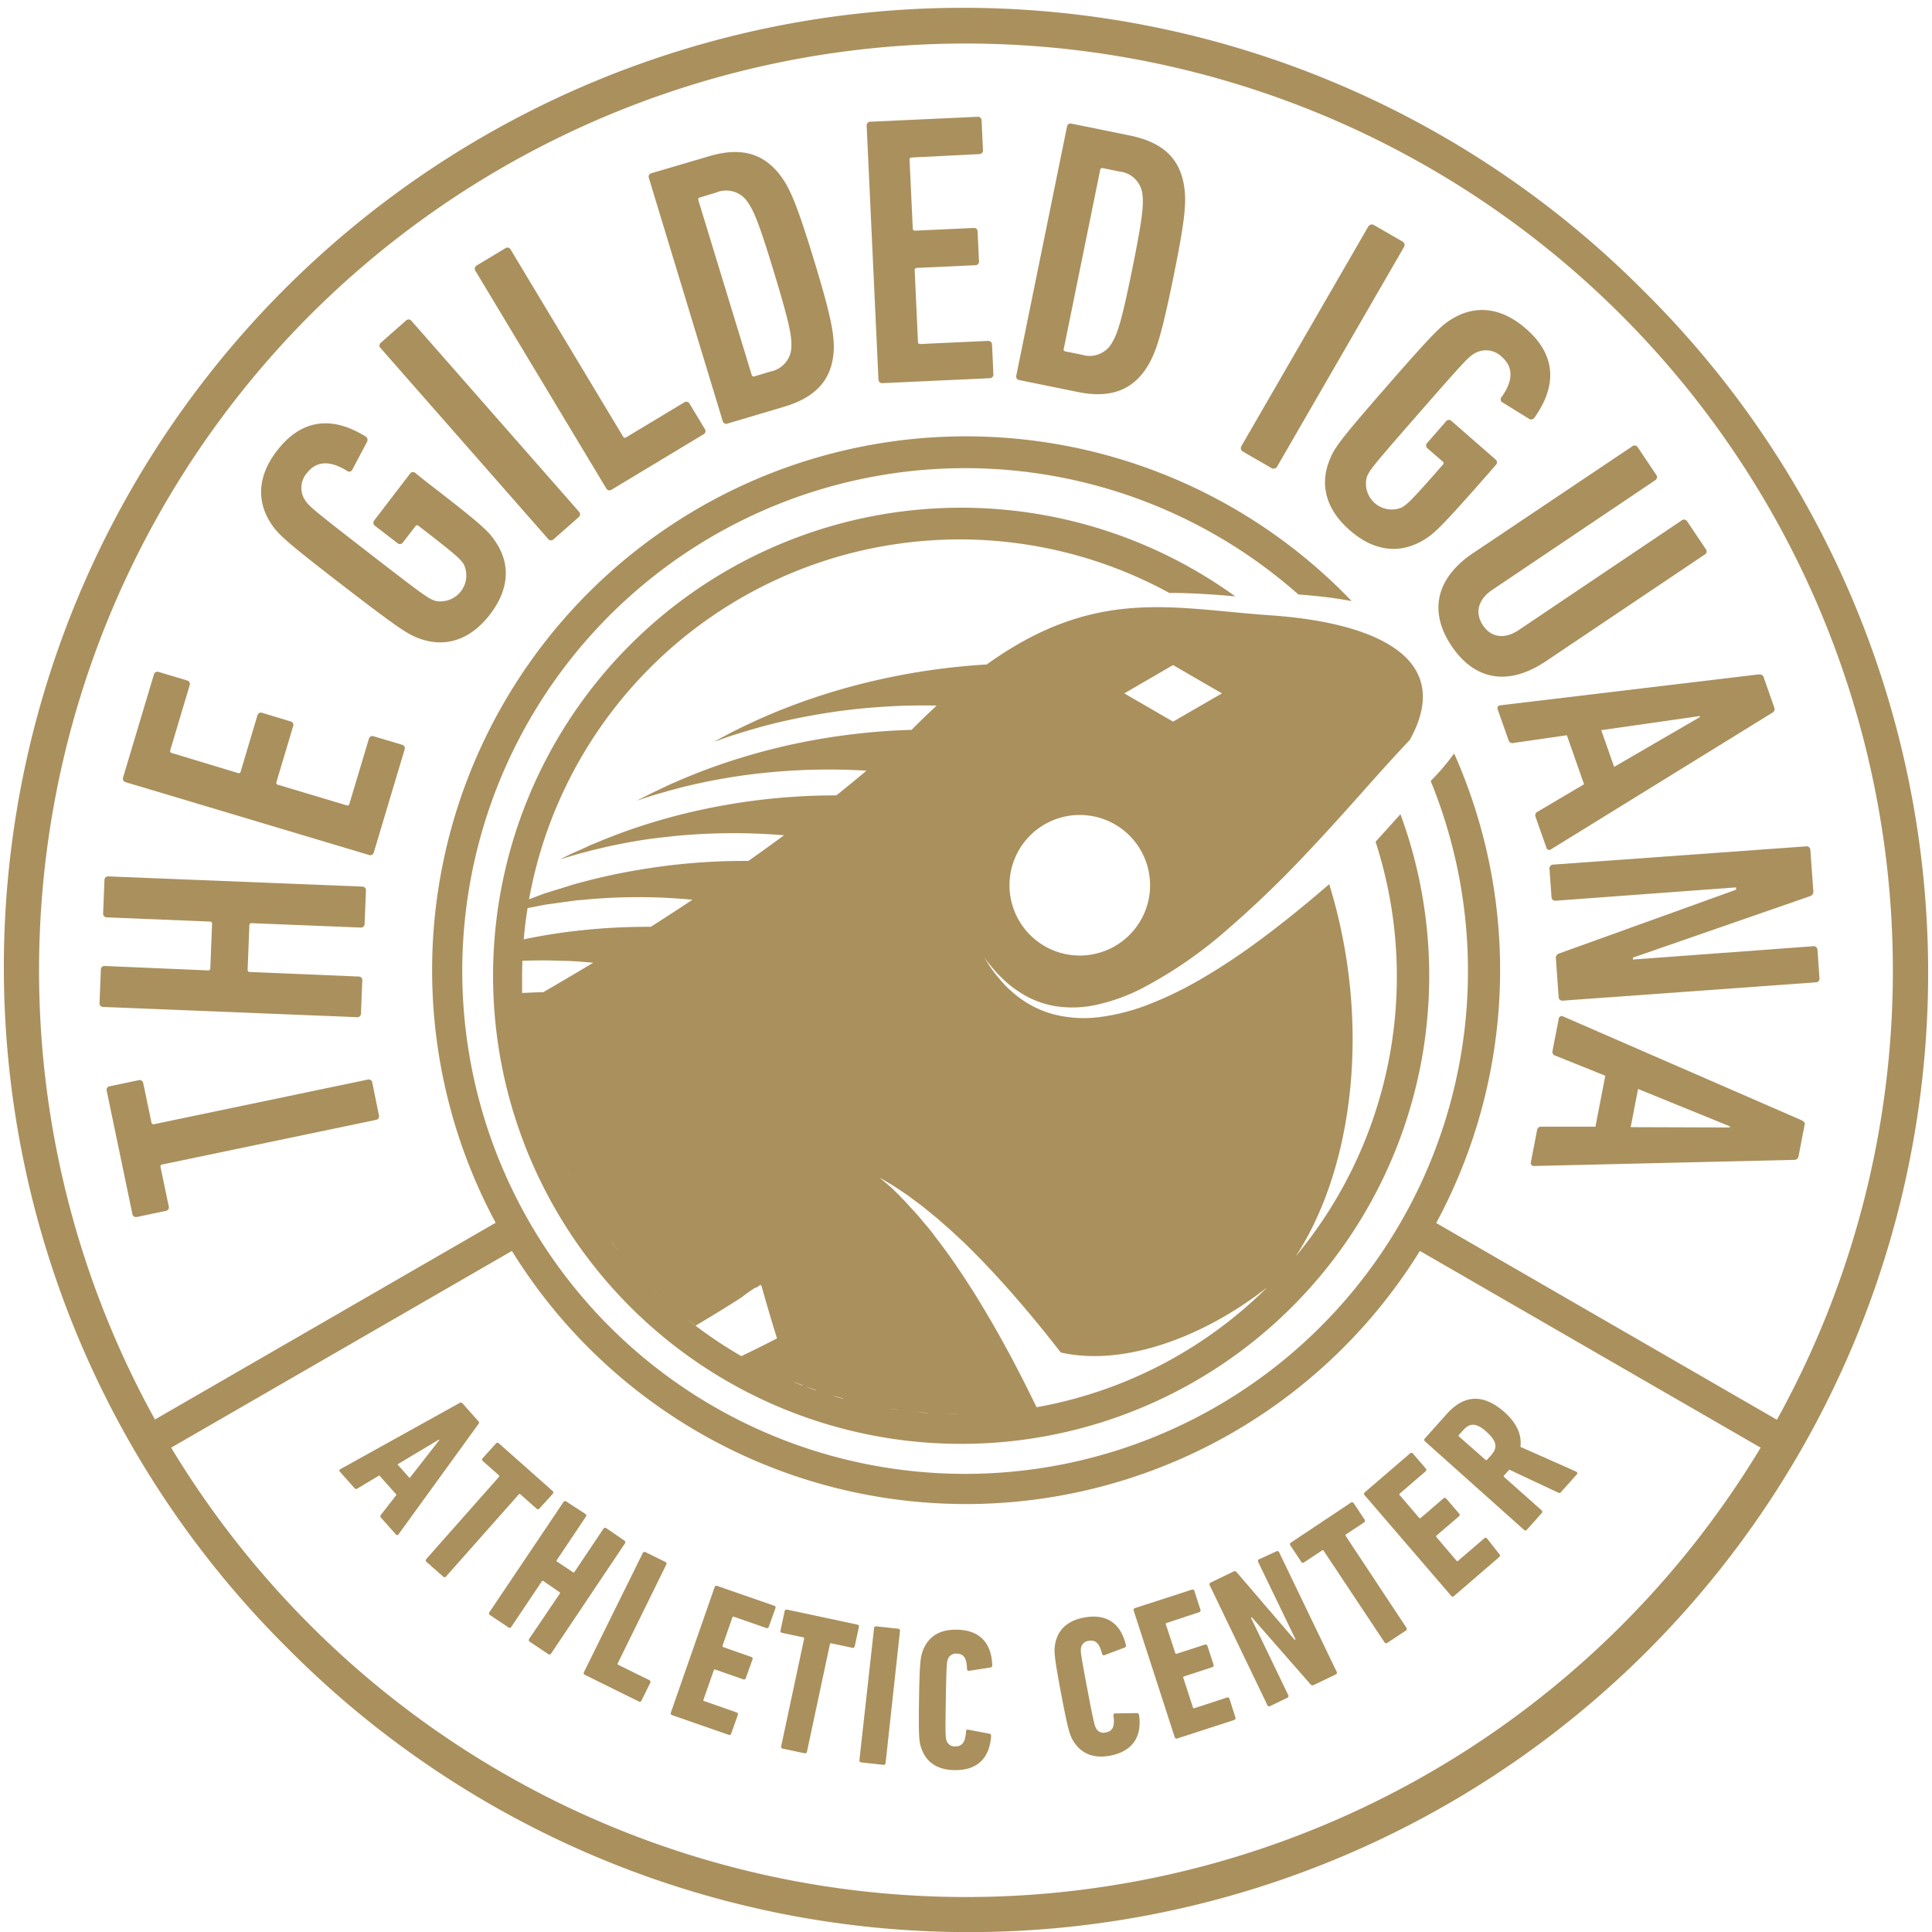 <svg xmlns="http://www.w3.org/2000/svg" id="Layer_1" data-name="Layer 1" viewBox="0 0 290 290"><defs><style>.cls-1{fill:#aa905d;}</style></defs><title>02</title><g id="AC"><path class="cls-1" d="M207.26,125.49l-.78.86a65.7,65.7,0,0,1-12,62.25c8.71-13.29,11.43-35.14,5.05-55.85l-.05,0c-3.92,3.39-8.21,6.88-12.76,10.08-2.28,1.59-4.62,3.09-7,4.45a55.21,55.21,0,0,1-7.3,3.49,31,31,0,0,1-7.39,1.9,18.33,18.33,0,0,1-6.84-.41,15.09,15.09,0,0,1-5.17-2.49,16.87,16.87,0,0,1-3.13-3,15.49,15.49,0,0,1-1-1.27l-.37-.53c-.11-.17-.2-.32-.28-.46l-.52-.83.59.78.33.42c.12.16.27.31.41.49a13.43,13.43,0,0,0,1.07,1.16,16.6,16.6,0,0,0,3.3,2.63,13.94,13.94,0,0,0,5,1.87,16.69,16.69,0,0,0,6.26-.23,28.09,28.09,0,0,0,6.65-2.4,65,65,0,0,0,12.83-8.82,156.07,156.07,0,0,0,11.39-10.9c3.48-3.65,6.63-7.18,9.34-10.23s5-5.57,6.73-7.39c6.92-12.48-5.57-17.62-20.79-18.69-14.75-1-26.31-4.4-42.72,7.37a101.35,101.35,0,0,0-16,2.24,98.26,98.26,0,0,0-9.55,2.63c-3,1-5.71,2.06-8,3.07-.58.24-1.12.5-1.63.74s-1,.46-1.47.69c-.9.45-1.7.83-2.34,1.18l-2,1.07,2.15-.75c.68-.24,1.53-.49,2.49-.79.47-.16,1-.29,1.53-.45s1.11-.32,1.71-.47c2.38-.63,5.19-1.24,8.21-1.74a91.39,91.39,0,0,1,9.49-1.08c2.68-.18,5.35-.22,7.9-.17-1.22,1.13-2.48,2.34-3.76,3.64a99,99,0,0,0-16.78,1.94,94.76,94.76,0,0,0-9.33,2.41c-2.93.91-5.6,1.91-7.84,2.85-.57.23-1.1.47-1.61.69s-1,.43-1.43.65c-.89.43-1.67.78-2.3,1.1l-2,1,2.1-.69c.67-.22,1.5-.44,2.44-.71.46-.15,1-.27,1.5-.41s1.08-.29,1.67-.42c2.33-.57,5.07-1.1,8-1.53a94.33,94.33,0,0,1,18.8-.75q-2.06,1.74-4.52,3.71A95.2,95.2,0,0,0,108,121a90.9,90.9,0,0,0-9.12,2.17c-2.87.84-5.49,1.76-7.69,2.64-.55.21-1.07.44-1.57.64s-1,.4-1.41.61c-.87.4-1.63.73-2.25,1l-1.94.94,2.07-.61c.65-.21,1.46-.4,2.37-.65.46-.13,1-.24,1.48-.36s1.06-.26,1.63-.38c2.28-.49,5-1,7.84-1.3a86.9,86.9,0,0,1,9-.62,90.22,90.22,0,0,1,9.27.3c-1.69,1.25-3.48,2.54-5.35,3.85A93.83,93.83,0,0,0,96,130.55a89.22,89.22,0,0,0-8.92,1.94l-1,.27-1,.32-2,.61c-.62.21-1.25.37-1.82.6l-1.69.64-.19.07c-.08.44-.15.88-.22,1.32l.76-.15,1.73-.34c.6-.11,1.24-.17,1.87-.27l2-.27,1-.14,1-.08a83.48,83.48,0,0,1,8.77-.4c2.61,0,5.2.16,7.65.38q-3,2-6.26,4.07a93,93,0,0,0-13.77.94c-1.81.26-3.61.59-5.35.95-.09,1.06-.15,2.13-.19,3.21,1.9-.07,3.84-.09,5.78,0,1.65,0,3.29.15,4.89.29q-3.64,2.19-7.51,4.43c-1,0-2.09.06-3.16.11,0-.81,0-1.62,0-2.44A65.68,65.68,0,0,1,175.52,89c3.31,0,6.61.22,9.9.52a70.26,70.26,0,1,0,24.79,32.69Q208.74,123.85,207.26,125.49ZM176.08,99.83l7.34,4.25-7.34,4.24-7.32-4.24Zm-14,22.5a10.55,10.55,0,1,1-10.55,10.54A10.54,10.54,0,0,1,162.08,122.33Zm-28.43,55.39c.54.3,1.15.74,1.87,1.21.34.24.74.48,1.12.78l1.22.91c.86.62,1.72,1.38,2.67,2.14.48.39.93.81,1.41,1.23s1,.86,1.46,1.32c2,1.8,3.95,3.83,5.89,5.91,3.79,4.1,7.34,8.43,9.93,11.79,9.26,2.12,21.23-2.12,31-9.78h0a65.39,65.39,0,0,1-34.63,18c-.52-1.07-1.24-2.56-2.14-4.31-1.86-3.68-4.5-8.51-7.44-13.19-1.48-2.31-3-4.61-4.56-6.68-.37-.53-.77-1-1.15-1.52s-.75-1-1.13-1.43c-.77-.9-1.47-1.79-2.19-2.53l-1-1.1c-.32-.36-.66-.66-.95-1-.61-.59-1.12-1.13-1.59-1.51L132,176.74Zm20.45,33.77-.58.08Zm-1.54.22-.66.08Zm-1.56.18-.67.07Zm-1.58.15-.66.05Zm-1.61.11-.63,0Zm-1.68.07-.54,0Zm-4.74,0-1.47-.08Zm-2.07-.12c-.6,0-1.2-.09-1.79-.15C138.12,212,138.72,212.05,139.32,212.09Zm-2-.16-2-.23Zm-2.5-.31c-.49-.06-1-.14-1.47-.22C133.86,211.48,134.35,211.56,134.84,211.62Zm-2-.31-1.66-.31Zm-1.93-.36q-1-.19-1.92-.42Q129.9,210.76,130.87,211Zm-4.37-1c-.53-.14-1-.3-1.57-.45C125.45,209.6,126,209.76,126.5,209.9Zm2,.52L127,210Zm-9.87-3.23-1.82-.79Zm6,2.17-1.88-.61Zm-2.18-.72c-.52-.18-1-.36-1.53-.55C121.42,208.28,121.93,208.46,122.45,208.64Zm-2-.73q-.75-.28-1.5-.6Q119.7,207.63,120.45,207.91Zm-7-14.65.69-.48.17.26c.62,2.23,1.39,4.87,2.3,7.79l-1.29.67c-1.11.56-2.48,1.24-4.06,2a66.19,66.19,0,0,1-6.88-4.57c2.91-1.72,5.31-3.21,7-4.31C112.23,194,112.93,193.58,113.4,193.26Zm3.26,13.05-1.57-.74Zm-2-.95-1.42-.73Zm-1.74-.89-1.72-1Zm-8.61-5.54c-.46-.35-.92-.71-1.37-1.08C103.41,198.22,103.87,198.58,104.33,198.93ZM85.1,175.66a64.43,64.43,0,0,1-4.48-11.85A64.43,64.43,0,0,0,85.1,175.66Zm6.62,10.67a65.15,65.15,0,0,1-5.77-9A65.15,65.15,0,0,0,91.72,186.33Zm-5.8-9.07c-.27-.51-.53-1-.79-1.55C85.39,176.23,85.65,176.75,85.92,177.26Zm-7.44-26.34c0-.62-.08-1.24-.1-1.87C78.4,149.68,78.43,150.3,78.48,150.92Zm2.13,12.86a65.34,65.34,0,0,1-2.13-12.84A65.34,65.34,0,0,0,80.61,163.78ZM94,189.14a66.84,66.84,0,0,0,7.53,7.52A66,66,0,0,1,94,189.14Zm-2.23-2.77c.34.45.7.9,1,1.34C92.45,187.27,92.09,186.82,91.75,186.37Zm1.11,1.42L94,189.11Zm10,10c-.43-.35-.87-.7-1.29-1.07C102,197.09,102.45,197.44,102.88,197.79ZM142,212.23c.67,0,1.35,0,2,0C143.33,212.26,142.65,212.25,142,212.23Zm48.26-19c.36-.35.71-.71,1.06-1.08C191,192.51,190.6,192.87,190.24,193.22Zm3.21-3.43c.34-.38.68-.78,1-1.17C194.13,189,193.79,189.41,193.45,189.79Zm-2.11,2.32c.35-.38.71-.75,1-1.13C192.05,191.36,191.69,191.73,191.34,192.11Zm1.07-1.15c.35-.38.69-.77,1-1.16C193.1,190.19,192.76,190.58,192.41,191Z"></path><path class="cls-1" d="M246.82,43.77A144,144,0,1,0,43.18,247.42,144,144,0,1,0,246.82,43.77ZM46.62,47.21a139.18,139.18,0,0,1,220.1,165.9l-51.14-29.53a80,80,0,0,0,2.69-70.49,33.39,33.39,0,0,1-3.52,4.14,75.48,75.48,0,1,1-19.86-28c2.42.19,5.19.45,8,1A80.13,80.13,0,0,0,74.4,183.54L23.26,213.07A139.28,139.28,0,0,1,46.62,47.21ZM243.38,244a139.13,139.13,0,0,1-196.76,0,140.41,140.41,0,0,1-20.93-26.7l51.15-29.53a80.11,80.11,0,0,0,136.29,0l51.15,29.53A139.68,139.68,0,0,1,243.38,244Z"></path><path class="cls-1" d="M71.76,213.28l-2.37-2.67a.34.34,0,0,0-.44,0l-17.87,9.92a.23.23,0,0,0-.06.38l2.23,2.5a.3.3,0,0,0,.44,0l3.24-1.95,2.59,2.91-2.33,3a.3.3,0,0,0,0,.44l2.23,2.51a.24.24,0,0,0,.39,0l12-16.56A.31.31,0,0,0,71.76,213.28Zm-10.27,8.58-1.83-2.05,6.23-3.73.06.07Z"></path><path class="cls-1" d="M78.12,224.31l2.41,2.14a.29.29,0,0,0,.43,0l2-2.21a.29.29,0,0,0,0-.43l-8.07-7.15a.29.29,0,0,0-.43,0l-2,2.21a.29.29,0,0,0,0,.43l2.42,2.14a.17.17,0,0,1,0,.26L64,234a.29.29,0,0,0,0,.43l2.52,2.22a.27.27,0,0,0,.42,0l10.94-12.35A.16.16,0,0,1,78.12,224.31Z"></path><path class="cls-1" d="M93.73,231.25,91,229.38a.29.29,0,0,0-.42.08l-4.34,6.48a.16.16,0,0,1-.25.05l-2.39-1.6a.16.16,0,0,1,0-.25l4.34-6.48a.28.28,0,0,0-.08-.42L85,225.38a.29.29,0,0,0-.42.08L73.46,242a.29.29,0,0,0,.08.42l2.79,1.87a.28.28,0,0,0,.41-.08l4.58-6.83a.16.16,0,0,1,.25-.05L84,239a.16.16,0,0,1,0,.25L79.43,246a.29.29,0,0,0,.08.42l2.79,1.87a.29.29,0,0,0,.42-.08l11.1-16.56A.29.29,0,0,0,93.73,231.25Z"></path><path class="cls-1" d="M99.89,234.46l-3-1.48a.29.29,0,0,0-.41.14L87.65,251a.28.28,0,0,0,.14.4l8.1,4a.28.28,0,0,0,.4-.14l1.31-2.65a.29.29,0,0,0-.13-.41l-4.66-2.3a.15.15,0,0,1-.08-.24L100,234.87A.29.29,0,0,0,99.89,234.46Z"></path><path class="cls-1" d="M116.13,241l-8.48-2.95a.28.28,0,0,0-.38.18l-6.57,18.83a.29.29,0,0,0,.19.39l8.47,2.95a.29.29,0,0,0,.39-.18l1-2.8a.28.28,0,0,0-.19-.38l-4.85-1.7c-.11,0-.15-.11-.11-.23l1.54-4.39a.16.16,0,0,1,.23-.11l4.19,1.46a.29.29,0,0,0,.39-.18l1-2.8a.27.27,0,0,0-.19-.38l-4.19-1.47a.16.16,0,0,1-.11-.23l1.47-4.22a.16.16,0,0,1,.23-.11l4.85,1.69a.28.28,0,0,0,.39-.19l1-2.79A.29.29,0,0,0,116.13,241Z"></path><path class="cls-1" d="M128.69,243.86l-10.55-2.25a.28.28,0,0,0-.36.23l-.62,2.9a.29.29,0,0,0,.24.36l3.16.67a.16.16,0,0,1,.14.21l-3.44,16.14a.29.29,0,0,0,.23.36l3.28.69a.28.28,0,0,0,.36-.23l3.44-16.13a.15.15,0,0,1,.21-.14l3.16.67a.28.28,0,0,0,.36-.23l.62-2.9A.28.28,0,0,0,128.69,243.86Z"></path><path class="cls-1" d="M134.87,244.48l-3.34-.36a.28.28,0,0,0-.33.26L129,264.21a.28.28,0,0,0,.27.33l3.33.37a.29.29,0,0,0,.33-.27l2.16-19.83A.28.28,0,0,0,134.87,244.48Z"></path><path class="cls-1" d="M143.62,244.62c-2.72-.05-4.4,1.14-5.16,3.33-.29.87-.43,1.8-.51,7.12s0,6.26.28,7.14c.68,2.21,2.33,3.45,5.05,3.49,3.29.06,5.25-1.67,5.49-5.11,0-.18-.06-.33-.27-.36l-3.16-.6a.27.27,0,0,0-.34.27c-.09,1.63-.61,2.26-1.61,2.24a1.26,1.26,0,0,1-1.34-1c-.12-.45-.17-.82-.08-6s.15-5.59.28-6a1.27,1.27,0,0,1,1.37-.92c1,0,1.5.66,1.53,2.29a.26.26,0,0,0,.33.28l3.18-.49a.32.32,0,0,0,.28-.36C148.81,246.46,146.91,244.67,143.62,244.62Z"></path><path class="cls-1" d="M170.63,257.14l-3.22.05a.27.27,0,0,0-.28.33c.25,1.62-.14,2.34-1.12,2.52a1.27,1.27,0,0,1-1.51-.66c-.2-.43-.33-.77-1.3-5.91s-1-5.5-.95-6a1.27,1.27,0,0,1,1.17-1.17c1-.19,1.6.34,2,1.93a.27.27,0,0,0,.38.21l3-1.13a.31.31,0,0,0,.2-.4c-.82-3.36-3-4.72-6.29-4.11-2.67.51-4.08,2-4.38,4.31-.1.91-.05,1.85.94,7.08s1.28,6.12,1.71,6.93c1.13,2,3,2.91,5.66,2.41,3.23-.62,4.81-2.7,4.34-6.11C170.93,257.27,170.84,257.13,170.63,257.14Z"></path><path class="cls-1" d="M184.55,255a.28.28,0,0,0-.38-.19l-4.88,1.59a.17.17,0,0,1-.23-.12l-1.44-4.43a.15.15,0,0,1,.12-.22l4.22-1.38a.29.29,0,0,0,.2-.38l-.92-2.81a.29.29,0,0,0-.38-.2l-4.22,1.37a.16.16,0,0,1-.23-.11L175,243.83a.15.15,0,0,1,.11-.22L180,242a.28.28,0,0,0,.19-.38l-.91-2.82a.28.28,0,0,0-.38-.19l-8.54,2.77a.28.28,0,0,0-.19.38l6.16,19a.28.28,0,0,0,.38.19l8.53-2.77a.29.29,0,0,0,.2-.38Z"></path><path class="cls-1" d="M192,233a.28.28,0,0,0-.4-.14L189,234.05a.29.29,0,0,0-.14.41l5.61,11.62-.14.06L185.63,236a.36.36,0,0,0-.51-.09l-3.4,1.64a.28.28,0,0,0-.14.4l8.66,18a.29.29,0,0,0,.41.14l2.58-1.25a.28.28,0,0,0,.14-.4l-5.6-11.62.13-.06,8.82,10.07a.37.37,0,0,0,.51.08l3.27-1.57a.28.28,0,0,0,.14-.4Z"></path><path class="cls-1" d="M202,230.56a.16.16,0,0,1,.05-.25l2.7-1.79a.29.29,0,0,0,.08-.42l-1.64-2.47a.29.29,0,0,0-.42-.08l-9,6a.28.28,0,0,0-.08.42l1.63,2.46a.28.28,0,0,0,.42.09l2.7-1.79a.16.16,0,0,1,.25.05l9.13,13.74a.29.29,0,0,0,.42.08l2.79-1.85a.29.29,0,0,0,.08-.42Z"></path><path class="cls-1" d="M223.2,230.92a.28.28,0,0,0-.42,0l-3.9,3.35a.15.15,0,0,1-.25,0l-3-3.52a.17.17,0,0,1,0-.26l3.37-2.89a.29.29,0,0,0,0-.43l-1.93-2.24a.29.29,0,0,0-.43,0l-3.36,2.9a.17.17,0,0,1-.26,0l-2.91-3.39a.15.15,0,0,1,0-.25l3.89-3.35a.29.29,0,0,0,0-.43l-1.93-2.24a.29.29,0,0,0-.43,0l-6.8,5.85a.28.28,0,0,0,0,.42l13,15.12a.28.28,0,0,0,.42,0l6.8-5.86a.27.27,0,0,0,0-.42Z"></path><path class="cls-1" d="M236.58,220.89l-8.36-3.71c.22-1.7-.45-3.48-2.39-5.21-3.4-3-6.26-2.43-8.69.3l-3.26,3.64a.29.29,0,0,0,0,.43l14.87,13.29a.29.29,0,0,0,.43,0l2.23-2.5a.28.28,0,0,0,0-.42l-5.63-5a.15.15,0,0,1,0-.25l.77-.86,7.36,3.46a.29.29,0,0,0,.4-.09l2.41-2.7C236.8,221.09,236.73,220.94,236.58,220.89Zm-12.78-2.43-.59.65a.16.16,0,0,1-.25,0L219,215.62a.16.16,0,0,1,0-.25l.59-.65c1-1.15,2-1.21,3.56.22S224.83,217.31,223.8,218.46Z"></path><path class="cls-1" d="M24.88,181.76a.54.54,0,0,0,.45-.68L24.1,175.2a.3.3,0,0,1,.27-.41l32.06-6.69a.54.54,0,0,0,.45-.68l-1-4.92a.54.54,0,0,0-.68-.45l-32.06,6.69a.31.31,0,0,1-.41-.27l-1.23-5.88a.54.54,0,0,0-.68-.45l-4.36.91a.54.54,0,0,0-.44.68l3.85,18.49a.55.55,0,0,0,.69.45Z"></path><path class="cls-1" d="M54.18,152.18l.2-5a.53.53,0,0,0-.55-.6L37.5,145.9a.31.31,0,0,1-.33-.36l.26-6.64a.31.31,0,0,1,.36-.33l16.34.66a.55.55,0,0,0,.6-.55l.2-5a.55.55,0,0,0-.55-.6l-38.1-1.53a.54.54,0,0,0-.6.55l-.2,5a.55.55,0,0,0,.56.6l15.46.63c.23,0,.35.13.33.36l-.26,6.63a.31.31,0,0,1-.36.34L15.74,145a.54.54,0,0,0-.6.55l-.2,5a.54.54,0,0,0,.55.6l38.09,1.53A.53.53,0,0,0,54.18,152.18Z"></path><path class="cls-1" d="M18.87,117.41,55.4,128.34a.54.54,0,0,0,.71-.39l4.62-15.44a.54.54,0,0,0-.38-.72l-4.26-1.27a.54.54,0,0,0-.72.39l-2.92,9.73a.31.31,0,0,1-.43.24L41.73,117.8a.3.3,0,0,1-.23-.43L44,109a.53.53,0,0,0-.38-.71L39.36,107a.55.55,0,0,0-.72.39l-2.51,8.41a.3.3,0,0,1-.43.23l-9.91-3a.3.3,0,0,1-.23-.43l2.91-9.74a.54.54,0,0,0-.39-.72l-4.26-1.28a.55.55,0,0,0-.72.39l-4.62,15.44A.55.55,0,0,0,18.87,117.41Z"></path><path class="cls-1" d="M51.44,87.87c8.64,6.66,9.85,7.37,11.57,8,3.84,1.36,7.57.22,10.53-3.63s3.08-7.68.79-11c-1-1.52-2-2.5-10.61-9.13L62.35,71a.54.54,0,0,0-.81.11l-5.36,7a.55.55,0,0,0,.1.81l3.39,2.61a.54.54,0,0,0,.81-.11l1.87-2.42a.3.3,0,0,1,.48-.06c5.77,4.44,6.15,4.88,6.76,5.71a3.89,3.89,0,0,1-4.27,5.54c-1.08-.4-1.48-.63-10-7.23S46.4,76,45.74,75a3.36,3.36,0,0,1,.34-4c1.41-1.83,3.46-1.93,6.06-.29a.51.51,0,0,0,.75-.22l2.22-4.2a.6.6,0,0,0-.27-.79c-5.28-3.27-9.78-2.36-13.23,2.12-3,3.84-3.12,7.74-.83,11.11C41.8,80.22,42.79,81.2,51.44,87.87Z"></path><path class="cls-1" d="M82.27,80.89a.54.54,0,0,0,.82.06l3.77-3.32a.55.55,0,0,0,.06-.81L61.77,48.17a.55.55,0,0,0-.82-.06l-3.77,3.32a.53.53,0,0,0-.06.81Z"></path><path class="cls-1" d="M91,73.31a.54.54,0,0,0,.79.2l13.81-8.32a.54.54,0,0,0,.2-.79l-2.3-3.81a.55.55,0,0,0-.79-.2L94,65.64a.31.31,0,0,1-.48-.12L76.65,37.46a.54.54,0,0,0-.79-.2l-4.31,2.59a.56.56,0,0,0-.19.8Z"></path><path class="cls-1" d="M108.48,63.2a.54.54,0,0,0,.72.38L117.87,61c4.92-1.5,7.19-4.36,7.29-8.8,0-2.24-.45-4.87-2.93-13s-3.54-10.64-4.82-12.48c-2.55-3.63-6-4.75-11-3.26L97.78,26a.54.54,0,0,0-.38.72ZM105.1,29.63l2.38-.72a3.87,3.87,0,0,1,4.8,1.5c.86,1.25,1.64,3,3.92,10.52s2.62,9.41,2.59,10.93a3.87,3.87,0,0,1-3.15,3.91l-2.38.72a.3.3,0,0,1-.43-.23l-8-26.2A.31.31,0,0,1,105.1,29.63Z"></path><path class="cls-1" d="M132.46,57.51l16.1-.74a.54.54,0,0,0,.55-.6l-.2-4.45a.56.56,0,0,0-.61-.55l-10.15.47a.31.31,0,0,1-.36-.33l-.49-10.73c0-.23.1-.35.33-.37l8.77-.4a.54.54,0,0,0,.55-.6l-.21-4.44a.53.53,0,0,0-.6-.55l-8.77.4a.31.31,0,0,1-.36-.33L136.53,24a.31.31,0,0,1,.33-.36L147,23.13a.55.55,0,0,0,.55-.6l-.21-4.44a.55.55,0,0,0-.6-.56l-16.1.74a.56.56,0,0,0-.55.61L131.86,57A.55.55,0,0,0,132.46,57.51Z"></path><path class="cls-1" d="M153,57.05l8.89,1.81c5,1,8.4-.41,10.59-4.27,1.11-2,1.92-4.5,3.63-12.88s1.95-11,1.7-13.27c-.52-4.41-3-7-8.08-8.07l-8.89-1.81a.54.54,0,0,0-.68.45l-7.61,37.36A.54.54,0,0,0,153,57.05Zm6.68-4.71,5.46-26.83a.31.31,0,0,1,.41-.27l2.44.5a3.87,3.87,0,0,1,3.51,3.6c.16,1.51,0,3.42-1.56,11.12S167.75,50,167,51.3a3.86,3.86,0,0,1-4.63,1.94l-2.44-.49A.31.31,0,0,1,159.66,52.34Z"></path><rect class="cls-1" x="178.9" y="48.93" width="39.28" height="6.18" rx="0.58" transform="translate(54.17 197.9) rotate(-59.98)"></rect><path class="cls-1" d="M199.64,68.89c-1.59,3.75-.68,7.54,3,10.73s7.49,3.55,11,1.47c1.57-.93,2.62-1.86,9.76-10l1.14-1.31a.54.54,0,0,0-.05-.81l-6.62-5.78a.54.54,0,0,0-.81.05l-2.81,3.22a.55.55,0,0,0,0,.82l2.31,2a.31.31,0,0,1,0,.49c-4.79,5.48-5.25,5.84-6.12,6.39a3.87,3.87,0,0,1-5.26-4.6c.46-1.05.72-1.44,7.83-9.57s7.45-8.45,8.43-9a3.37,3.37,0,0,1,4,.59c1.74,1.52,1.72,3.57-.08,6.07a.5.5,0,0,0,.18.76l4,2.47a.6.6,0,0,0,.81-.22c3.58-5.07,3-9.61-1.31-13.33-3.66-3.2-7.53-3.59-11-1.51-1.57.92-2.61,1.85-9.8,10.08S200.34,67.21,199.64,68.89Z"></path><path class="cls-1" d="M217.91,97c3.38,5,8.37,6.13,14.17,2.23l23.82-16a.54.54,0,0,0,.15-.8l-2.8-4.17a.55.55,0,0,0-.8-.16L228,94.55c-2.06,1.39-4.11,1.24-5.4-.68s-.69-3.92,1.37-5.31l24.49-16.48a.54.54,0,0,0,.15-.8l-2.8-4.17A.55.55,0,0,0,245,67L221.15,83C215.35,86.88,214.52,92,217.91,97Z"></path><path class="cls-1" d="M224.81,106.48l1.63,4.63a.59.59,0,0,0,.75.41l8-1.16,2.58,7.36-6.94,4.1a.6.6,0,0,0-.34.79l1.63,4.63a.44.44,0,0,0,.7.24L266,107a.62.62,0,0,0,.33-.79l-1.61-4.58c-.11-.32-.39-.41-.75-.4l-38.78,4.64C224.85,105.92,224.69,106.16,224.81,106.48Zm30.34,1,0,.16-12.86,7.47-1.94-5.51Z"></path><path class="cls-1" d="M232.58,130.4l.31,4.27a.55.55,0,0,0,.62.53l27.08-2,0,.35-26.53,9.56a.71.71,0,0,0-.51.85l.41,5.7a.55.55,0,0,0,.62.54l38-2.75a.55.55,0,0,0,.53-.62l-.3-4.26a.56.56,0,0,0-.62-.54l-27.08,2,0-.29,26.55-9.21a.72.72,0,0,0,.52-.85l-.44-6.11a.54.54,0,0,0-.62-.53l-38,2.74A.56.56,0,0,0,232.58,130.4Z"></path><path class="cls-1" d="M270.44,168.16l-35.81-15.59a.45.45,0,0,0-.66.35l-.93,4.82a.59.59,0,0,0,.45.73l7.47,3-1.48,7.65-8.07,0a.6.6,0,0,0-.69.51l-.93,4.82a.45.45,0,0,0,.48.57l39-.92a.63.63,0,0,0,.69-.51l.92-4.77C271,168.55,270.76,168.34,270.44,168.16Zm-10.8,1.08-14.87-.05,1.11-5.73,13.79,5.61Z"></path></g></svg>